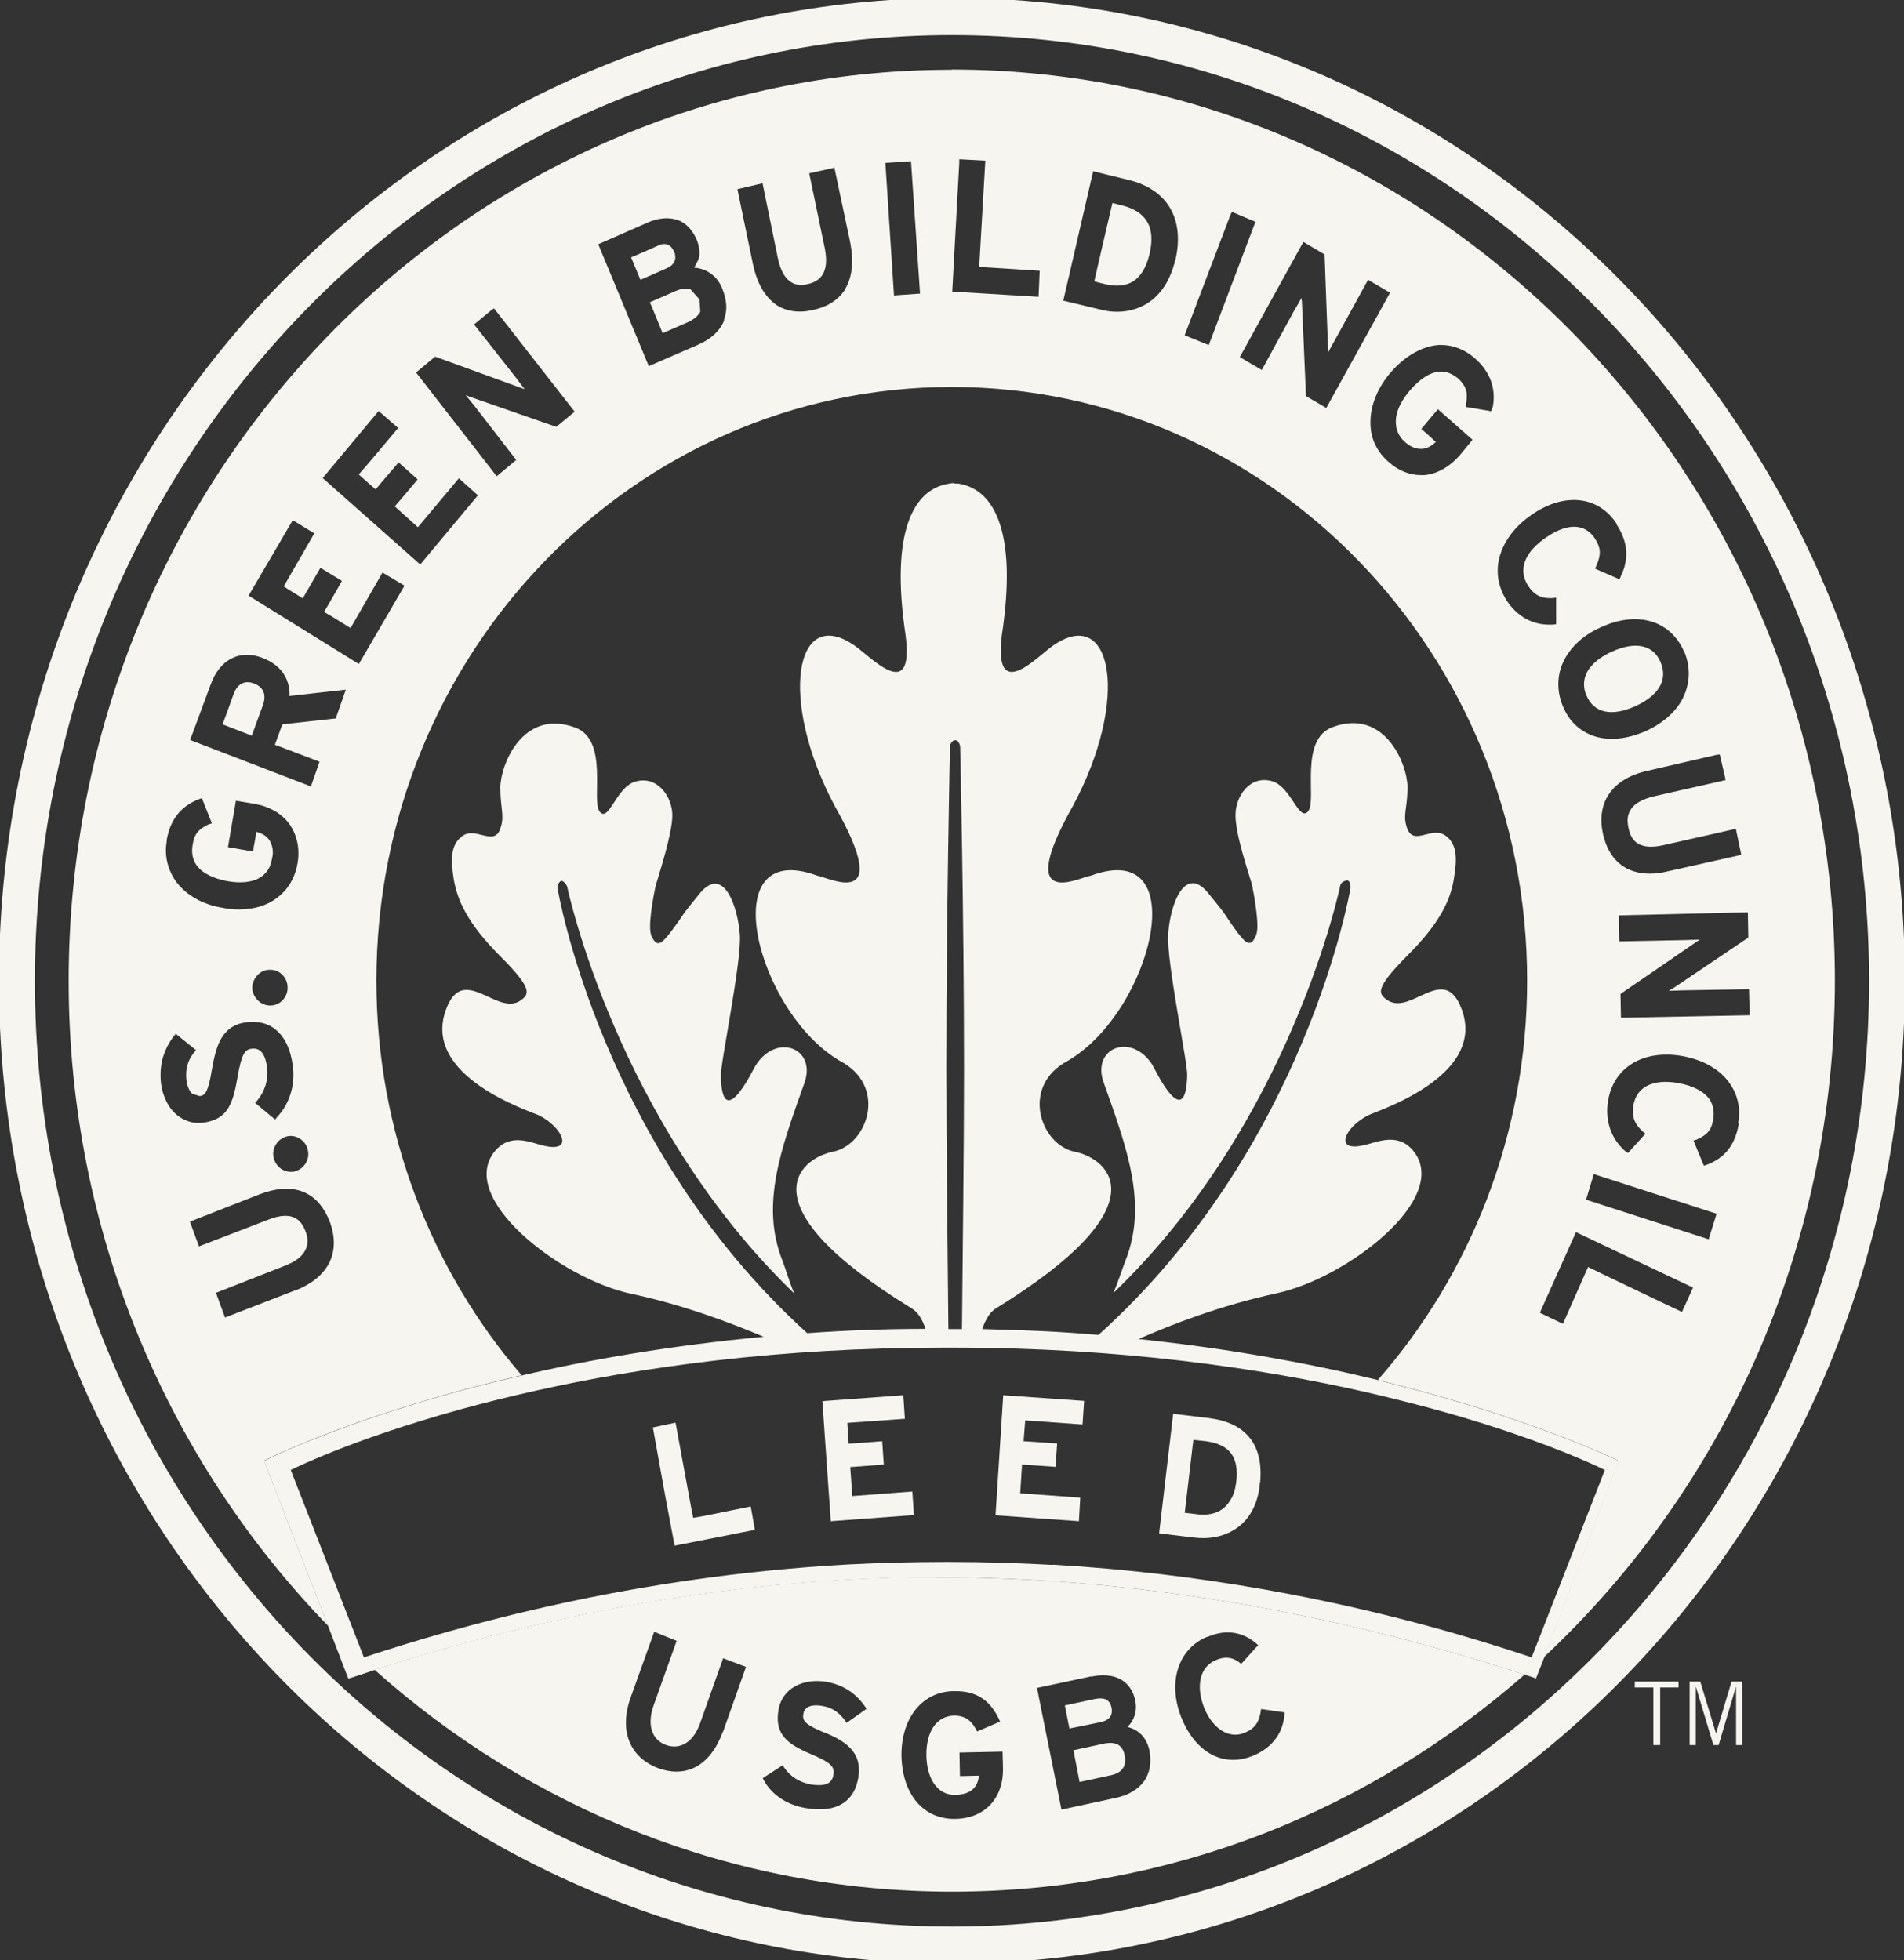 <?xml version="1.0" encoding="UTF-8"?>
<svg id="Layer_2" data-name="Layer 2" xmlns="http://www.w3.org/2000/svg" viewBox="0 0 84.02 86.52">
  <rect x="0" y="0" width="84.02" height="86.52" fill="#333333" stroke="none"/>
  <defs>
    <style>
      .cls-1 {
        fill: none;
      }

      .cls-2 {
        fill: #f7f5f0;
      }
    </style>
  </defs>
  <g id="Layer_1-2" data-name="Layer 1">
    <g>
      <path class="cls-1" d="M18.44,23.29c-.18-.17-.84-.75-1.02-.92.18-.21,1.01-1.19,1.01-1.19l-.84-.75s-.84.98-1.01,1.19c-.16-.13-.58-.51-.75-.66.2-.22,1.74-2.05,1.74-2.05l-.86-.75-.11.13-2.36,2.83,4.31,3.82,2.54-3.05-.84-.75s-1.61,1.92-1.81,2.16Z"/>
      <path class="cls-1" d="M49.2,79.37c1.13-.23,1.74-1,1.52-2.11-.13-.6-.51-.92-.97-1.03.29-.28.44-.7.35-1.15-.18-.92-.93-1.28-1.94-1.07l-2.39.51,1.08,5.37,2.36-.51ZM49.64,77.48c.09.43-.09.75-.6.87l-1.39.3-.27-1.39,1.39-.3c.51-.09.79.08.88.53ZM48.3,75c.46-.09.68.04.75.38.05.3-.06.55-.49.64l-1.37.28-.2-1.02,1.31-.28Z"/>
      <path class="cls-1" d="M39.78,77.52c.04,1.73.99,2.8,2.38,2.78,1.22-.02,2.12-.83,2.1-2.24l-.02-.73-1.9.04.02,1.04.84-.02c-.05.47-.31.83-1.04.85-.78.02-1.26-.71-1.28-1.73-.02-1.02.42-1.75,1.22-1.77.59,0,.82.3,1.02.7l1-.43c-.36-.85-.95-1.35-2.03-1.34-1.39.02-2.33,1.19-2.32,2.86Z"/>
      <path class="cls-1" d="M21.67,13.72l-.75.62,1.85,2.35s.27.36.38.51c-.09-.04-.24-.09-.24-.09l-3.71-1.35-.84.7,3.56,4.58.86-.72-1.83-2.37s-.33-.4-.4-.49c.05.02.15.06.15.06l3.85,1.34.8-.66-3.56-4.56-.13.09Z"/>
      <path class="cls-1" d="M27.84,57.09c-3.1-.66-7.76-4.25-5.97-6.33.68-.77,1.53-.34,2.1-.21,1.41.34.84-.83-.18-1.33-.4-.19-5.2-1.71-4.11-4.67.46-1.23,1.15-.89,1.86-.57.51.24,1.02.47,1.46.15.33-.26.55-.47-.93-1.94-1.46-1.47-1.9-2.51-2.05-3.41-.15-.9-.15-1.58.46-1.94.24-.13.51-.07.77,0,.38.09.71.19.86-.38.15-.51-.03-.79-.03-1.71,0-1,.99-3.5,3.3-2.65,1.5.55.69,3.2,1.08,3.71.4.51.73-1.07,1.57-1.32.97-.28,1.64.64,1.64,1.5-.02.85-.55,2.45-.73,3.07-.11.49-.37,1.83-.2,2.22.26.59.46.4,1.01-.36.49-.66.24-.4,1.09-1.45,1.08-1.38,1.72.53,1.81,1.79.07,1.24-.86,5.65-.84,6.21.05,2.64,1.48-.38,1.53-.45.93-1.47,2.72-.77,2.15.79-1.02,2.86-1.93,5.33-.97,7.8.13.32.29.91.53,1.47-7.85-7.55-10.02-17.95-10.02-17.95-.03-.11-.18-.28-.27-.26-.11.04-.18.24-.15.36,0,0,1.9,11.35,11.01,19.6,1.68-.11,3.41-.19,5.22-.19-.15-.42-.33-.74-.62-.91-7.38-4.54-4.98-6.61-3.45-6.91,1.53-.32,2.41-2.9.29-4.01-3.71-2.17-5.6-9.87-.99-8.17.42.04,3.45,1.66.77-3.07-2.52-4.71-1.75-8.92.88-7.08.69.47,2.65,2.6,2.24-.47-.69-4.69.44-6.35,1.75-6.65,0,0,.26-.06.37-.06h.02v.02h.11c.13,0,.25.04.25.04,1.33.3,2.47,1.96,1.75,6.65-.38,3.07,1.57.94,2.25.47,2.63-1.85,3.41,2.37.88,7.08-2.67,4.73.37,3.11.79,3.07,4.62-1.7,2.72,6-1.01,8.17-2.1,1.11-1.22,3.69.29,4.01,1.53.3,3.93,2.38-3.45,6.91-.29.17-.48.51-.62.92,1.77.04,3.5.11,5.13.26,9.2-8.27,11.12-19.7,11.12-19.7.02-.11-.02-.32-.11-.36-.11-.02-.29.08-.33.19,0,.02-2.15,10.47-10.02,18.02.24-.56.42-1.15.55-1.47.97-2.47.05-4.93-.97-7.8-.57-1.56,1.22-2.26,2.15-.79.06.08,1.46,3.09,1.53.45.02-.56-.91-4.97-.84-6.21.07-1.26.73-3.16,1.8-1.79.86,1.05.6.79,1.08,1.45.55.75.77.94,1,.36.16-.4-.09-1.73-.18-2.22-.18-.62-.73-2.22-.73-3.07s.66-1.79,1.62-1.5c.84.24,1.19,1.83,1.59,1.32.38-.51-.42-3.16,1.08-3.71,2.3-.85,3.3,1.66,3.3,2.65,0,.92-.2,1.21-.05,1.71.15.57.49.47.86.38.27-.07.53-.13.79,0,.6.36.6,1.04.45,1.94-.15.9-.58,1.94-2.06,3.41-1.46,1.47-1.26,1.68-.91,1.94.44.32.95.09,1.46-.15.7-.32,1.39-.66,1.85.57,1.11,2.96-3.71,4.48-4.09,4.67-1.04.51-1.61,1.68-.2,1.33.56-.13,1.44-.56,2.12.21,1.79,2.07-2.89,5.67-5.99,6.33-2.46.53-4.69,1.39-6.1,2.02,4.02.41,7.57,1.07,10.57,1.81,0,0,0,0,0,0,4.09-4.67,6.59-10.85,6.59-17.63,0-14.46-11.37-26.2-25.39-26.2s-25.39,11.73-25.39,26.2c0,6.69,2.43,12.79,6.41,17.42,0,0,0,0,0,0,3.03-.71,6.63-1.34,10.68-1.71-1.42-.6-3.54-1.41-5.86-1.9Z"/>
      <path class="cls-1" d="M36.84,7.4l-.16.04-.95.21.69,3.33c.24,1.19-.33,1.47-.77,1.56-.09.02-.18.04-.27.04-.53,0-.88-.41-1.04-1.21l-.67-3.28-1.11.26.68,3.28c.18.86.53,1.47,1.04,1.83.44.28.99.38,1.61.22.66-.13,1.13-.45,1.42-.9.33-.53.4-1.23.24-2.07l-.7-3.31Z"/>
      <path class="cls-1" d="M30.65,11.8c.11-.19.24-.4.24-.62,0-.19-.04-.38-.11-.57-.18-.44-.46-.73-.8-.89-.4-.15-.88-.13-1.37.09l-2.19.96,2.23,5.38,2.12-.92c.62-.26,1.02-.64,1.21-1.11.07-.19.11-.37.11-.58,0-.26-.07-.55-.18-.83-.27-.66-.8-.89-1.24-.92ZM28.26,12.35c-.09-.21-.32-.78-.41-.99.24-.11,1.17-.51,1.17-.51.11-.05.21-.08.3-.08.19,0,.33.12.43.35.02.06.05.14.05.23,0,.16-.07.36-.38.49,0,0-.84.37-1.16.51ZM30.9,13.77c-.03.07-.08.13-.14.19-.02.02-.02.04-.04.05-.02.02-.07.04-.09.06-.07.05-.14.1-.23.14,0,0-.83.36-1.16.51-.03-.07-.09-.21-.15-.37-.12-.28-.26-.63-.35-.85-.02-.06-.04-.11-.06-.14,0,0,0,0,0,0,0,0,0,0,0,0,.08-.03.23-.1.39-.17.24-.11.51-.23.66-.29.07-.03.12-.05.12-.05.14-.06.28-.09.4-.09.08,0,.16.01.23.04l.37.42.04.51v.05s0,0,0,0h0Z"/>
      <path class="cls-1" d="M55.31,77.48c.88-.38,1.31-1.04,1.37-1.9l-1.04-.15c-.07.55-.25.85-.71,1.04-.73.32-1.44-.21-1.81-1.11-.36-.94-.2-1.79.53-2.09.44-.19.8-.11,1.11.17l.75-.83c-.56-.53-1.31-.75-2.25-.36-1.28.53-1.75,1.99-1.15,3.54.64,1.6,1.9,2.24,3.2,1.7Z"/>
      <path class="cls-1" d="M8.98,49.54c1.11-.15,1.31-.9,1.51-2.05.16-.98.31-1.17.59-1.21.27-.04.62.04.71.88.05.47-.11,1-.42,1.38l-.11.13.88.73.11-.13c.53-.59.77-1.38.68-2.18-.09-.77-.35-1.32-.77-1.66-.33-.28-.77-.38-1.28-.32-1.11.13-1.35,1.08-1.53,2.09-.16,1.03-.31,1.13-.53,1.17l-.33-.1c-.13-.11-.22-.32-.26-.58-.05-.49.04-.86.31-1.22l.11-.13-.89-.72-.11.13c-.46.62-.62,1.28-.55,2.01.07.61.33,1.13.73,1.45.33.26.73.38,1.15.32Z"/>
      <path class="cls-1" d="M9.84,40.07c.24.05.47.07.7.07.66,0,1.24-.17,1.68-.51.49-.36.8-.89.91-1.53.11-.64-.02-1.22-.33-1.69-.35-.49-.91-.83-1.62-.94l-.77-.13-.35,2.05,1.1.19s.11-.62.15-.87c.2.06.42.15.57.36.11.17.16.36.16.58,0,.08-.02.17-.04.26-.13.81-.84,1.19-1.97.98-.64-.11-1.11-.36-1.37-.72-.16-.24-.22-.55-.16-.88.07-.47.26-.7.69-.9l.16-.05-.44-1.11-.15.05c-.79.3-1.26.9-1.41,1.83-.02.13-.04.28-.04.43,0,.47.15.92.4,1.3.44.64,1.19,1.08,2.12,1.23Z"/>
      <path class="cls-1" d="M12.65,50.16c-.42.11-.68.54-.57.96.09.36.4.6.75.6.07,0,.13,0,.18-.02.42-.11.67-.55.57-.96-.09-.41-.53-.7-.93-.58Z"/>
      <path class="cls-1" d="M15.48,27.73c-.22-.13-.95-.6-1.17-.71.15-.25.79-1.37.79-1.37l-.95-.58s-.66,1.13-.78,1.35c-.18-.11-.66-.4-.84-.53.15-.24,1.35-2.34,1.35-2.34l-.95-.58-.09.15-1.86,3.18,4.87,3.02,2.01-3.45-.97-.58s-1.26,2.19-1.41,2.45Z"/>
      <path class="cls-1" d="M63.17,71.82c1.72.47,3.21.93,4.41,1.34l3.23-8.27s-.41-.21-1.2-.54c-1.4-.59-3.99-1.57-7.66-2.49-.53-.13-1.08-.27-1.65-.4,0,0,0,0,0,0,0,0,0,0,0,0-4.69-1.07-10.84-1.97-18.24-1.97h-.48c-7.25,0-13.29.86-17.95,1.9-1.21.27-2.32.55-3.34.83-4.85,1.34-7.47,2.67-7.47,2.67l3.23,8.27c4.22-1.39,11.81-3.58,21.36-4.1,1.39-.08,2.81-.11,4.27-.11h.26c1.55,0,3.05.05,4.51.13,0,0,.01,0,.02,0,6.71.39,12.44,1.59,16.7,2.75ZM32.66,67.65l-2.88.56-.42-2.22-.55-3,1-.21.71,3.86.07.34.42-.07,2.12-.44.18,1.04-.66.13ZM36.66,67.14l-.36-5.3,3.56-.26.07,1.03-2.54.19.06.91,1.48-.11.07,1.03-1.47.11.09,1.28,2.65-.19.07,1.04-3.67.27ZM51.77,62.4l1.59.19c1.42.19,2.41,1,2.25,2.82-.02.04-.02.09-.02.13-.2,1.86-1.61,2.49-2.92,2.32l-1.41-.17-.11-.02.62-5.27ZM44.27,61.58l3.56.25-.07,1.04-2.54-.18-.06.91,1.48.1-.07,1.03-1.48-.1-.08,1.28,2.65.18-.07,1.04-3.68-.26.35-5.3Z"/>
      <path class="cls-1" d="M42.44,58.65c.04-3.41.09-7.87.09-11.49,0-6.8-.17-14.22-.17-14.22,0,0-.03-.28-.22-.28s-.24.28-.24.28c0,0-.16,7.42-.16,14.22,0,3.6.06,8.06.09,11.49h.6Z"/>
      <path class="cls-1" d="M11.9,42.79c-.42,0-.77.38-.77.81.02.41.37.77.79.77h.02c.42,0,.76-.38.75-.81,0-.43-.36-.79-.79-.77Z"/>
      <path class="cls-1" d="M12.78,30.69c0-.77-.42-1.34-1.19-1.64-1-.4-1.9.05-2.3,1.19l-.9,2.43,5.33,2.05.38-1.09s-1.72-.66-1.97-.75c.07-.22.27-.77.33-.9.18-.02,2.36-.26,2.36-.26l.44-1.26s-2.15.25-2.5.28c0-.02.02-.02.02-.04ZM11.6,31.13s-.39,1.08-.49,1.34c-.23-.09-1.07-.41-1.29-.5.09-.26.49-1.34.49-1.34.17-.46.5-.62.91-.46.35.14.45.36.45.6,0,.13-.03.25-.07.36Z"/>
      <polygon class="cls-1" points="40.03 7.13 39.06 7.19 39.45 13.04 40.6 12.97 40.2 7.11 40.03 7.13"/>
      <path class="cls-1" d="M11.46,52.7l-3.08,1.21.4,1.09,3.09-1.19c1.11-.43,1.46.09,1.62.55.11.28.11.55,0,.77-.13.3-.44.55-.93.73l-3.03,1.19.4,1.09,3.07-1.19c1.48-.57,2.04-1.66,1.57-3-.51-1.39-1.61-1.83-3.11-1.26Z"/>
      <path class="cls-1" d="M68.91,29.39c-.22.57-.2,1.19.06,1.79.26.6.67,1.03,1.24,1.26.29.11.6.17.93.17.47,0,.97-.11,1.48-.34.86-.4,1.5-1,1.75-1.71.22-.58.2-1.21-.05-1.81-.59-1.35-2.04-1.81-3.65-1.07-.86.37-1.48,1-1.75,1.71ZM73.28,29.23c.14.31.15.62.04.9-.15.41-.56.77-1.16,1.04-1.04.47-1.83.3-2.15-.47-.07-.17-.11-.34-.11-.5,0-.57.43-1.07,1.23-1.44,1.04-.47,1.82-.3,2.15.47Z"/>
      <path class="cls-1" d="M74.26,46.62c-1.73-.3-3.05.49-3.28,1.98-.15.87.13,1.66.75,2.21l.13.09.77-.85-.13-.11c-.37-.34-.48-.68-.4-1.15.15-.81.86-1.17,1.97-.98.66.11,1.13.36,1.39.72.16.25.22.55.16.89-.07.45-.25.68-.71.88l-.16.05.46,1.11.15-.05c.78-.3,1.24-.88,1.39-1.81.11-.64-.02-1.24-.36-1.75-.42-.62-1.17-1.06-2.1-1.22Z"/>
      <path class="cls-1" d="M70.72,36.77c.26,1.17.99,1.79,2.08,1.79.26,0,.53-.04.82-.11l3.21-.72-.24-1.15-3.23.73c-.47.09-.86.08-1.11-.09-.2-.13-.35-.36-.4-.7-.07-.3-.03-.56.09-.77.16-.28.51-.47,1.02-.6l3.18-.72-.26-1.13-.16.02-3.03.7c-1.53.34-2.26,1.35-1.97,2.75Z"/>
      <path class="cls-1" d="M71.47,41.55l2.94-.06s.49-.02.62-.02c-.06.02-.13.08-.13.08l-3.38,2.32.02,1.05,5.68-.11-.03-1.15-2.92.05s-.49.02-.62.02c.09-.05.22-.13.22-.13l3.29-2.22-.02-1.11h-.16l-5.51.13.02,1.15Z"/>
      <path class="cls-1" d="M53.1,66.84h.02c.55,0,.95-.25,1.17-.64.15-.21.22-.49.26-.79.13-1.07-.26-1.66-1.33-1.81l-.55-.06-.38,3.22.51.06c.11.02.22.02.31.02Z"/>
      <path class="cls-1" d="M66.12,24.76c-.11.6.02,1.2.36,1.75.46.68,1.11,1.06,1.86,1.06h.16l.16-.02v-1.17l-.18.02c-.49.02-.8-.15-1.06-.55-.46-.7-.16-1.47.77-2.11.55-.39,1.06-.55,1.48-.47.29.06.53.23.71.51.26.4.27.68.07,1.15l-.07.17,1.08.47.05-.13c.38-.79.31-1.54-.2-2.32-.8-1.24-2.34-1.39-3.78-.38-.79.55-1.28,1.26-1.43,2.02Z"/>
      <path class="cls-1" d="M43.48,7.09l-1.15-.06v.17l-.31,5.67,3.8.23.05-1.15s-2.35-.15-2.67-.17c.02-.32.27-4.69.27-4.69Z"/>
      <path class="cls-1" d="M30.89,76.07c-.29.83-.88,1.19-1.52.94-.62-.24-.82-.9-.53-1.73l1.02-2.86-.99-.4-1.04,2.9c-.53,1.49-.02,2.64,1.19,3.11,1.26.47,2.32-.09,2.87-1.58l1.02-2.88-1.01-.38-1.02,2.88Z"/>
      <path class="cls-1" d="M42.01,1.55C19.66,1.55,1.54,20.23,1.54,43.29s18.12,41.74,40.47,41.74,40.47-18.69,40.47-41.74S64.36,1.55,42.01,1.55ZM68.15,73.13h0s-.37.94-.37.94c-.16-.06-.33-.11-.51-.17,0,0,0,0,0,0-6.81,5.97-15.61,9.58-25.27,9.58s-18.66-3.69-25.48-9.79c0,0,0,0,0,0-.4.13-.79.26-1.15.38l-.89-2.32s0,0,0,0c-7.06-7.29-11.45-17.36-11.45-28.47C3.03,21.08,20.48,3.08,42,3.08s38.98,18,38.98,40.21c0,11.83-4.95,22.46-12.83,29.85Z"/>
      <path class="cls-1" d="M60.37,12.37l-1.44,2.62s-.2.34-.31.57c0-.11-.02-.26-.02-.26l-.15-4.05-.93-.55-.09.15-2.72,4.93.97.57,1.44-2.64s.2-.34.31-.54c0,.05.02.15.02.15l.18,4.18.9.53,2.81-5.08-.97-.57Z"/>
      <polygon class="cls-1" points="54.36 9.35 54.29 9.5 52.28 14.79 53.34 15.23 55.41 9.79 54.36 9.35"/>
      <path class="cls-1" d="M36.27,75.28c.47.08.82.34,1.09.75l.88-.62c-.4-.62-.95-1.03-1.77-1.19-1.02-.17-1.97.28-2.12,1.26-.18,1.07.44,1.5,1.37,1.9.97.41,1.11.58,1.06.94-.07.41-.38.53-1,.43-.51-.09-.95-.36-1.24-.85l-.88.57c.31.66,1,1.17,1.88,1.32,1.42.24,2.17-.34,2.34-1.37.18-1.17-.68-1.62-1.48-1.96s-1.01-.49-.95-.83c.03-.24.25-.45.82-.36Z"/>
      <path class="cls-1" d="M49.82,7.96l-1.59-.39-.04.17-1.28,5.54,1.59.38c.25.08.51.11.78.11,1.08,0,2.17-.6,2.57-2.28.4-1.79-.35-3.11-2.04-3.52ZM50.73,11.2c-.14.59-.38,1-.73,1.22-.32.2-.74.24-1.24.12,0,0-.29-.07-.47-.12.06-.29.73-3.17.8-3.46.18.04.47.12.47.12.5.12.85.36,1.05.69.14.22.2.49.2.79,0,.2-.02.41-.08.64Z"/>
      <polygon class="cls-1" points="70.28 51.99 69.99 52.94 75.41 54.7 75.76 53.57 70.34 51.82 70.28 51.99"/>
      <path class="cls-1" d="M63.42,15.23c-.73.08-1.48.51-2.1,1.24-.62.73-.91,1.56-.86,2.34.03.6.31,1.17.8,1.58.42.38.91.58,1.42.58h.15c.59-.06,1.15-.38,1.62-.94l.51-.62-1.53-1.35-.73.87s.47.41.64.58c-.15.13-.33.28-.59.3-.26.02-.51-.08-.77-.3-.26-.22-.38-.49-.4-.79-.03-.45.16-.94.6-1.47.44-.51.88-.81,1.32-.85.29-.02.56.09.82.3.35.32.44.58.36,1.09l-.02.17,1.13.19.04-.17c.16-.83-.11-1.56-.79-2.17-.47-.41-1.04-.62-1.64-.58Z"/>
      <path class="cls-1" d="M69.46,54.55l-1.52,3.39,1.02.49s.99-2.22,1.11-2.51c.27.15,4.13,1.98,4.13,1.98l.49-1.08-5.17-2.45-.07.17Z"/>
      <path class="cls-2" d="M44.73,0h-5.46C17.98,1.41.99,19.17,0,41.24v4.1c.98,21.85,17.64,39.47,38.64,41.19h6.74c21.06-1.72,37.75-19.44,38.64-41.38v-3.71C83.11,19.27,66.09,1.41,44.73,0ZM42.01,85.03C19.66,85.03,1.54,66.34,1.54,43.29S19.66,1.55,42.01,1.55s40.47,18.69,40.47,41.74-18.12,41.74-40.47,41.74Z"/>
      <path class="cls-2" d="M30.76,13.96s-.02.04-.04.05c.02-.02.02-.03.04-.05Z"/>
      <path class="cls-2" d="M29.23,14.71c-.03-.07-.09-.21-.15-.37.07.16.12.3.15.37.33-.14,1.16-.51,1.16-.51.09-.04.16-.09.23-.14-.07.05-.14.1-.23.14,0,0-.83.36-1.16.5Z"/>
      <path class="cls-2" d="M28.67,13.36s.03.08.06.14c-.02-.06-.04-.1-.06-.14,0,0,0,0,0,0Z"/>
      <polygon class="cls-2" points="30.89 13.71 30.9 13.77 30.9 13.77 30.89 13.71"/>
      <path class="cls-2" d="M29.06,13.18c.24-.11.51-.22.66-.29-.15.07-.42.19-.66.29Z"/>
      <path class="cls-2" d="M30.85,13.2l-.37-.42c-.07-.03-.15-.04-.23-.04-.12,0-.25.03-.4.09,0,0-.05.02-.12.05-.15.07-.42.19-.66.29-.17.07-.31.14-.39.17,0,0,0,0,0,0,.01.03.03.08.06.14.09.22.23.57.35.85.07.16.12.3.15.37.33-.14,1.16-.5,1.16-.5.09-.04.16-.09.23-.14.03-.02.07-.04.09-.06.02-.02.02-.03.04-.05.06-.06.11-.12.14-.19h0s0-.06,0-.06l-.04-.51Z"/>
      <path class="cls-2" d="M11.22,30.17c-.41-.16-.74,0-.91.46,0,0-.39,1.09-.49,1.34.23.09,1.07.41,1.29.5.09-.26.49-1.34.49-1.34.04-.11.07-.24.07-.36,0-.24-.11-.46-.45-.6Z"/>
      <path class="cls-2" d="M69.9,30.2c0,.16.03.33.11.5.32.77,1.11.94,2.15.47.6-.27,1.01-.63,1.16-1.04.11-.29.09-.59-.04-.9-.32-.77-1.11-.94-2.15-.47-.81.37-1.23.88-1.23,1.44Z"/>
      <path class="cls-2" d="M49.56,9.08s-.29-.07-.47-.12c-.07.29-.74,3.16-.8,3.46.18.05.47.12.47.12.5.12.92.08,1.24-.12.35-.22.59-.63.73-1.22.05-.23.08-.44.08-.64,0-.3-.06-.57-.2-.79-.2-.33-.55-.56-1.05-.69Z"/>
      <path class="cls-2" d="M29.8,11.35c0-.09-.02-.18-.05-.23-.1-.23-.24-.35-.43-.35-.09,0-.19.02-.3.08,0,0-.92.41-1.17.51.09.21.32.78.41.99.33-.14,1.16-.51,1.16-.51.3-.13.38-.32.38-.49Z"/>
      <path class="cls-2" d="M42,3.08C20.48,3.08,3.03,21.08,3.03,43.29c0,11.11,4.38,21.18,11.45,28.47,0,0,0,0,0,0h0s-2.83-7.29-2.83-7.29c0,0,4.13-2.11,11.37-3.77h0s0,0,0,0c-3.98-4.63-6.41-10.73-6.41-17.42,0-14.46,11.37-26.2,25.39-26.2s25.39,11.73,25.39,26.2c0,6.78-2.5,12.96-6.59,17.63,6.75,1.64,10.62,3.56,10.62,3.56l-3.28,8.66c7.89-7.38,12.83-18.02,12.83-29.85,0-22.2-17.45-40.21-38.98-40.21ZM7.35,37.11c.15-.92.62-1.52,1.41-1.83l.15-.05.44,1.11-.16.05c-.44.21-.62.43-.69.9-.06.34,0,.64.16.88.25.36.73.6,1.37.72,1.13.2,1.84-.17,1.97-.98.02-.09.04-.19.04-.26,0-.22-.05-.41-.16-.58-.15-.21-.36-.3-.57-.36-.03.25-.15.87-.15.87l-1.1-.19.35-2.05.77.13c.71.11,1.28.45,1.62.94.31.47.44,1.05.33,1.69-.11.64-.42,1.17-.91,1.53-.44.34-1.02.51-1.68.51-.22,0-.46-.02-.7-.07-.93-.15-1.68-.59-2.12-1.23-.25-.38-.4-.83-.4-1.3,0-.15.02-.3.04-.43ZM13.58,50.74c.11.42-.15.85-.57.96-.05.02-.11.02-.18.02-.35,0-.66-.25-.75-.6-.11-.41.15-.85.57-.96.4-.11.84.17.93.58ZM12.69,43.57c.02.43-.33.81-.75.81h-.02c-.42,0-.77-.36-.79-.77,0-.43.35-.81.77-.81.42-.02.79.34.79.77ZM7.1,47.77c-.07-.73.09-1.39.55-2.01l.11-.13.89.72-.11.13c-.27.36-.37.73-.31,1.22.04.26.13.47.26.58l.33.1c.22-.04.36-.13.53-1.17.18-1.02.42-1.96,1.53-2.09.51-.06.95.04,1.28.32.42.34.67.88.77,1.66.09.81-.15,1.6-.68,2.18l-.11.13-.88-.73.11-.13c.31-.38.48-.9.42-1.38-.09-.85-.44-.92-.71-.88-.27.04-.42.23-.59,1.21-.2,1.15-.4,1.9-1.51,2.05-.42.06-.82-.06-1.15-.32-.4-.32-.66-.85-.73-1.45ZM13,56.96l-3.07,1.19-.4-1.09,3.03-1.19c.49-.19.8-.43.93-.73.11-.23.11-.49,0-.77-.16-.45-.51-.98-1.62-.55l-3.09,1.19-.4-1.09,3.08-1.21c1.5-.57,2.59-.13,3.11,1.26.47,1.34-.09,2.43-1.57,3ZM14.82,31.71s-2.17.24-2.36.26c-.05.13-.25.68-.33.9.25.09,1.97.75,1.97.75l-.38,1.09-5.33-2.05.9-2.43c.4-1.13,1.29-1.58,2.3-1.19.77.3,1.19.86,1.19,1.64,0,.02-.02.02-.02.04.35-.04,2.5-.28,2.5-.28l-.44,1.26ZM15.84,29.31l-4.87-3.02,1.86-3.18.09-.15.95.58s-1.2,2.09-1.35,2.34c.18.13.66.41.84.53.13-.22.78-1.35.78-1.35l.95.58s-.64,1.13-.79,1.37c.22.11.95.58,1.17.71.15-.26,1.41-2.45,1.41-2.45l.97.58-2.01,3.45ZM18.55,24.92l-4.31-3.82,2.36-2.83.11-.13.86.75s-1.53,1.83-1.74,2.05c.17.15.59.53.75.66.16-.21,1.01-1.19,1.01-1.19l.84.75s-.82.98-1.01,1.19c.18.17.84.75,1.02.92.2-.24,1.81-2.16,1.81-2.16l.84.75-2.54,3.05ZM24.55,18.84l-3.85-1.34s-.09-.04-.15-.06c.07.09.4.49.4.49l1.83,2.37-.86.72-3.56-4.58.84-.7,3.71,1.35s.15.06.24.09c-.11-.15-.38-.51-.38-.51l-1.85-2.35.75-.62.13-.09,3.56,4.56-.8.66ZM31.96,14.13c-.18.47-.59.85-1.21,1.11l-2.12.92-2.23-5.38,2.19-.96c.49-.22.97-.24,1.37-.09.35.15.62.45.8.89.07.19.11.38.11.57,0,.22-.13.43-.24.62.44.04.97.26,1.24.92.11.28.18.57.18.83,0,.21-.04.39-.11.58ZM37.29,12.78c-.29.45-.77.77-1.42.9-.62.15-1.17.06-1.61-.22-.51-.36-.86-.96-1.04-1.83l-.68-3.28,1.11-.26.67,3.28c.16.79.51,1.21,1.04,1.21.09,0,.18-.02.27-.04.44-.09,1-.38.77-1.56l-.69-3.33.95-.21.16-.04.7,3.31c.16.84.09,1.54-.24,2.07ZM39.45,13.04l-.38-5.85.97-.06.16-.02.4,5.85-1.15.08ZM45.82,13.1l-3.8-.23.31-5.67v-.17l1.15.06s-.25,4.37-.27,4.69c.31.02,2.67.17,2.67.17l-.05,1.15ZM51.86,11.48c-.4,1.68-1.5,2.28-2.57,2.28-.27,0-.53-.04-.78-.11l-1.59-.38,1.28-5.54.04-.17,1.59.39c1.7.42,2.45,1.73,2.04,3.52ZM52.28,14.79l2.01-5.29.07-.15,1.04.44-2.06,5.44-1.06-.43ZM58.53,18.01l-.9-.53-.18-4.18s-.02-.09-.02-.15c-.11.21-.31.54-.31.54l-1.44,2.64-.97-.57,2.72-4.93.09-.15.93.55.15,4.05s.02.15.02.26c.11-.23.31-.57.31-.57l1.44-2.62.97.57-2.81,5.08ZM65.85,17.98l-.04.17-1.13-.19.02-.17c.08-.51-.02-.77-.36-1.09-.26-.21-.53-.32-.82-.3-.44.04-.88.34-1.32.85-.44.53-.64,1.02-.6,1.47.02.3.15.57.4.79.26.23.51.32.77.3.26-.02.44-.17.59-.3-.17-.17-.64-.58-.64-.58l.73-.87,1.53,1.35-.51.62c-.48.57-1.04.89-1.62.94h-.15c-.51,0-1.01-.21-1.42-.58-.49-.42-.77-.98-.8-1.58-.05-.77.24-1.6.86-2.34.62-.73,1.37-1.17,2.1-1.24.6-.04,1.17.17,1.64.58.68.6.95,1.34.79,2.17ZM74.21,57.9s-3.85-1.83-4.13-1.98c-.13.28-1.11,2.51-1.11,2.51l-1.02-.49,1.52-3.39.07-.17,5.17,2.45-.49,1.08ZM75.41,54.7l-5.42-1.75.29-.96.05-.17,5.42,1.75-.35,1.13ZM76.73,49.59c-.15.92-.6,1.51-1.39,1.81l-.15.05-.46-1.11.16-.05c.46-.21.64-.43.71-.88.06-.34,0-.64-.16-.89-.26-.36-.73-.6-1.39-.72-1.11-.19-1.83.17-1.97.98-.08.47.03.81.4,1.15l.13.11-.77.85-.13-.09c-.62-.55-.89-1.34-.75-2.21.24-1.48,1.55-2.28,3.28-1.98.93.17,1.68.6,2.1,1.22.35.51.48,1.11.36,1.75ZM77.13,40.27l.02,1.11-3.29,2.22s-.13.08-.22.13c.13,0,.62-.02.62-.02l2.92-.05.03,1.15-5.68.11-.02-1.05,3.38-2.32s.07-.06.13-.08c-.13,0-.62.02-.62.02l-2.94.06-.02-1.15,5.51-.13h.16ZM75.89,33.3l.26,1.13-3.18.72c-.51.13-.86.32-1.02.6-.13.21-.16.47-.09.77.06.34.2.57.4.7.26.17.64.19,1.11.09l3.23-.73.24,1.15-3.21.72c-.29.07-.57.11-.82.11-1.1,0-1.83-.62-2.08-1.79-.29-1.39.44-2.41,1.97-2.75l3.03-.7.16-.02ZM74.32,28.75c.25.6.27,1.22.05,1.81-.25.71-.89,1.32-1.75,1.71-.51.22-1.01.34-1.48.34-.33,0-.64-.05-.93-.17-.57-.23-.99-.66-1.24-1.26-.25-.6-.27-1.22-.06-1.79.27-.72.89-1.34,1.75-1.71,1.61-.74,3.06-.28,3.65,1.07ZM71.32,23.12c.51.77.59,1.52.2,2.32l-.05.13-1.08-.47.07-.17c.2-.47.18-.75-.07-1.15-.18-.28-.42-.45-.71-.51-.42-.08-.93.08-1.48.47-.93.64-1.22,1.41-.77,2.11.26.4.56.57,1.06.55l.18-.02v1.17l-.16.02h-.16c-.75,0-1.41-.38-1.86-1.06-.35-.55-.47-1.15-.36-1.75.15-.75.64-1.47,1.43-2.02,1.44-1.02,2.97-.87,3.78.38Z"/>
      <path class="cls-2" d="M61.95,61.85c-.53-.13-1.08-.27-1.65-.4,0,0,0,0,0,0,.58.13,1.12.26,1.65.4Z"/>
      <path class="cls-2" d="M48.56,76.01c.44-.09.55-.34.49-.64-.07-.34-.29-.47-.75-.38l-1.31.28.2,1.02,1.37-.28Z"/>
      <path class="cls-2" d="M47.37,77.26l.27,1.39,1.39-.3c.51-.11.69-.43.6-.87-.09-.45-.36-.62-.88-.53l-1.39.3Z"/>
      <path class="cls-2" d="M46.48,69.06s-.01,0-.02,0c0,0,.01,0,.02,0,6.71.39,12.44,1.59,16.7,2.75-4.25-1.16-9.99-2.36-16.7-2.75Z"/>
      <path class="cls-2" d="M41.28,69.61c-10.68,0-19.66,2.45-24.75,4.09,0,0,0,0,0,0,0,0,0,0,0,0,6.83,6.1,15.74,9.79,25.48,9.79s18.46-3.62,25.27-9.58c-4.99-1.62-14.57-4.29-25.71-4.29h-.29ZM31.89,76.45c-.55,1.49-1.61,2.05-2.87,1.58-1.21-.47-1.72-1.62-1.19-3.11l1.04-2.9.99.4-1.02,2.86c-.29.83-.09,1.49.53,1.73.64.24,1.22-.11,1.52-.94l1.02-2.88,1.01.38-1.02,2.88ZM36.4,76.47c.8.34,1.66.79,1.48,1.96-.16,1.04-.91,1.62-2.34,1.37-.88-.15-1.57-.66-1.88-1.32l.88-.57c.29.49.73.75,1.24.85.62.09.93-.02,1-.43.05-.36-.09-.53-1.06-.94-.93-.4-1.55-.83-1.37-1.9.15-.98,1.1-1.43,2.12-1.26.82.15,1.37.57,1.77,1.19l-.88.62c-.27-.42-.62-.68-1.09-.75-.57-.09-.79.11-.82.36-.06.34.15.49.95.83ZM53.27,72.25c.93-.4,1.68-.17,2.25.36l-.75.83c-.31-.28-.68-.36-1.11-.17-.73.3-.89,1.15-.53,2.09.36.9,1.08,1.43,1.81,1.11.46-.19.64-.49.71-1.04l1.04.15c-.05.86-.49,1.52-1.37,1.9-1.3.55-2.56-.09-3.2-1.7-.6-1.54-.13-3.01,1.15-3.54ZM48.16,74c1-.21,1.75.15,1.94,1.07.09.45-.05.87-.35,1.15.46.11.84.43.97,1.03.22,1.11-.38,1.88-1.52,2.11l-2.36.51-1.08-5.37,2.39-.51ZM44.12,75.99l-1,.43c-.2-.39-.44-.7-1.02-.7-.8.02-1.24.75-1.22,1.77.02,1.02.49,1.75,1.28,1.73.73-.02.99-.38,1.04-.85l-.84.02-.02-1.04,1.9-.04.02.73c.02,1.41-.88,2.22-2.1,2.24-1.39.02-2.34-1.05-2.38-2.78-.02-1.68.93-2.85,2.32-2.86,1.08-.02,1.66.49,2.03,1.34Z"/>
      <path class="cls-2" d="M12.83,64.89h0s2.62-1.33,7.47-2.67c-4.86,1.34-7.47,2.67-7.47,2.67Z"/>
      <path class="cls-2" d="M70.81,64.89s-.41-.21-1.2-.54c.79.33,1.2.54,1.2.54h0Z"/>
      <path class="cls-2" d="M60.81,60.91s0,0,0,0c-3-.73-6.56-1.39-10.57-1.81,1.41-.62,3.63-1.49,6.1-2.02,3.1-.66,7.78-4.25,5.99-6.33-.68-.77-1.55-.34-2.12-.21-1.41.34-.84-.83.2-1.33.38-.19,5.2-1.71,4.09-4.67-.46-1.23-1.15-.89-1.85-.57-.51.24-1.02.47-1.46.15-.35-.26-.55-.47.91-1.94,1.48-1.47,1.92-2.51,2.06-3.41.15-.9.15-1.58-.45-1.94-.26-.13-.51-.07-.79,0-.36.09-.71.19-.86-.38-.15-.51.05-.79.05-1.71,0-1-1-3.5-3.3-2.65-1.5.55-.69,3.2-1.08,3.71-.4.51-.75-1.07-1.59-1.32-.97-.28-1.62.64-1.62,1.5s.55,2.45.73,3.07c.09.49.35,1.83.18,2.22-.24.59-.46.4-1-.36-.47-.66-.22-.4-1.08-1.45-1.08-1.38-1.73.53-1.8,1.79-.07,1.24.86,5.65.84,6.21-.07,2.64-1.48-.38-1.53-.45-.93-1.47-2.72-.77-2.15.79,1.02,2.86,1.93,5.33.97,7.8-.13.32-.31.91-.55,1.47,7.87-7.55,10.02-18,10.02-18.02.04-.11.22-.21.33-.19.09.04.13.24.11.36,0,0-1.92,11.43-11.12,19.7-1.62-.15-3.36-.22-5.13-.26.15-.41.33-.75.62-.92,7.37-4.54,4.98-6.61,3.45-6.91-1.51-.32-2.39-2.9-.29-4.01,3.73-2.17,5.62-9.87,1.01-8.17-.42.04-3.45,1.66-.79-3.07,2.54-4.71,1.75-8.92-.88-7.08-.68.47-2.63,2.6-2.25-.47.71-4.69-.42-6.35-1.75-6.65,0,0-.13-.04-.25-.04h-.11v-.02h-.02c-.11,0-.37.06-.37.06-1.32.3-2.45,1.96-1.75,6.65.4,3.07-1.55.94-2.24.47-2.63-1.85-3.39,2.37-.88,7.08,2.68,4.73-.35,3.11-.77,3.07-4.62-1.7-2.72,6,.99,8.17,2.12,1.11,1.24,3.69-.29,4.01-1.53.3-3.93,2.38,3.45,6.91.29.17.48.49.62.91-1.8,0-3.54.07-5.22.19-9.11-8.25-11.01-19.6-11.01-19.6-.03-.11.04-.32.15-.36.09-.02.24.15.27.26,0,0,2.17,10.39,10.02,17.95-.24-.56-.4-1.15-.53-1.47-.97-2.47-.05-4.93.97-7.8.57-1.56-1.22-2.26-2.15-.79-.06.08-1.48,3.09-1.53.45-.02-.56.91-4.97.84-6.21-.09-1.26-.73-3.16-1.81-1.79-.86,1.05-.6.79-1.09,1.45-.55.75-.75.94-1.01.36-.16-.4.09-1.73.2-2.22.18-.62.71-2.22.73-3.07,0-.86-.68-1.79-1.64-1.5-.84.24-1.17,1.83-1.57,1.32-.38-.51.42-3.16-1.08-3.71-2.32-.85-3.3,1.66-3.3,2.65,0,.92.18,1.21.03,1.71-.15.57-.47.47-.86.38-.26-.07-.53-.13-.77,0-.6.36-.6,1.04-.46,1.94.15.9.58,1.94,2.05,3.41,1.48,1.47,1.26,1.68.93,1.94-.44.32-.95.09-1.46-.15-.71-.32-1.41-.66-1.86.57-1.09,2.96,3.71,4.48,4.11,4.67,1.02.51,1.59,1.68.18,1.33-.56-.13-1.42-.56-2.1.21-1.79,2.07,2.87,5.67,5.97,6.33,2.32.49,4.44,1.3,5.86,1.9-4.05.38-7.65,1-10.68,1.71h0c-7.25,1.66-11.37,3.77-11.37,3.77l2.83,7.29h0s.89,2.32.89,2.32c.36-.11.75-.24,1.15-.38,0,0,0,0,0,0,5.09-1.64,14.07-4.09,24.75-4.09h.29c11.14,0,20.72,2.67,25.71,4.29,0,0,0,0,0,0,.18.06.35.11.51.17l.37-.94h0s3.28-8.66,3.28-8.66c0,0-3.87-1.92-10.62-3.56ZM41.91,32.95s.06-.28.24-.28.22.28.22.28c0,0,.17,7.42.17,14.22,0,3.62-.06,8.08-.09,11.49h-.6c-.03-3.43-.09-7.89-.09-11.49,0-6.8.16-14.22.16-14.22ZM46.46,69.07c-1.45-.08-2.96-.13-4.51-.13h-.26c-1.46,0-2.88.04-4.27.11-9.55.53-17.14,2.71-21.36,4.1l-3.23-8.27h0s2.61-1.33,7.47-2.67c1.02-.28,2.13-.56,3.34-.83,4.66-1.04,10.7-1.9,17.95-1.9h.48c7.39,0,13.54.9,18.24,1.97,0,0,0,0,0,0,.58.13,1.12.26,1.65.4,3.67.92,6.26,1.9,7.66,2.49.79.33,1.2.54,1.2.54h0s-3.23,8.27-3.23,8.27c-1.2-.4-2.69-.87-4.41-1.34-4.25-1.16-9.99-2.36-16.7-2.75,0,0-.01,0-.02,0Z"/>
      <polygon class="cls-2" points="31.01 66.92 30.59 66.99 30.52 66.65 29.81 62.79 28.81 63 29.35 66 29.77 68.22 32.66 67.65 33.31 67.52 33.13 66.49 31.01 66.92"/>
      <polygon class="cls-2" points="37.61 66.03 37.52 64.75 39 64.64 38.93 63.61 37.45 63.72 37.39 62.8 39.93 62.62 39.86 61.58 36.29 61.84 36.66 67.14 40.33 66.87 40.26 65.83 37.61 66.03"/>
      <polygon class="cls-2" points="47.67 66.1 45.02 65.91 45.1 64.64 46.58 64.74 46.65 63.71 45.17 63.61 45.24 62.69 47.77 62.87 47.84 61.83 44.27 61.58 43.93 66.88 47.61 67.14 47.67 66.1"/>
      <path class="cls-2" d="M52.67,67.86c1.31.17,2.72-.45,2.92-2.32,0-.04,0-.09.02-.13.16-1.83-.82-2.64-2.25-2.82l-1.59-.19-.62,5.27.11.02,1.41.17ZM52.67,63.55l.55.06c1.08.15,1.46.73,1.33,1.81-.04.3-.11.58-.26.79-.22.39-.62.64-1.17.64h-.02c-.09,0-.2,0-.31-.02l-.51-.06.38-3.22Z"/>
      <polygon class="cls-2" points="72.14 74.48 72.96 74.48 72.96 77.02 73.26 77.02 73.26 74.48 74.07 74.48 74.07 74.22 72.14 74.22 72.14 74.48"/>
      <polygon class="cls-2" points="75.73 76.49 75.72 76.49 75.03 74.22 74.56 74.22 74.56 77.02 74.83 77.02 74.83 74.46 74.84 74.46 75.61 77.02 75.84 77.02 76.6 74.46 76.61 74.46 76.61 77.02 76.88 77.02 76.88 74.22 76.41 74.22 75.73 76.49"/>
    </g>
  </g>
</svg>
